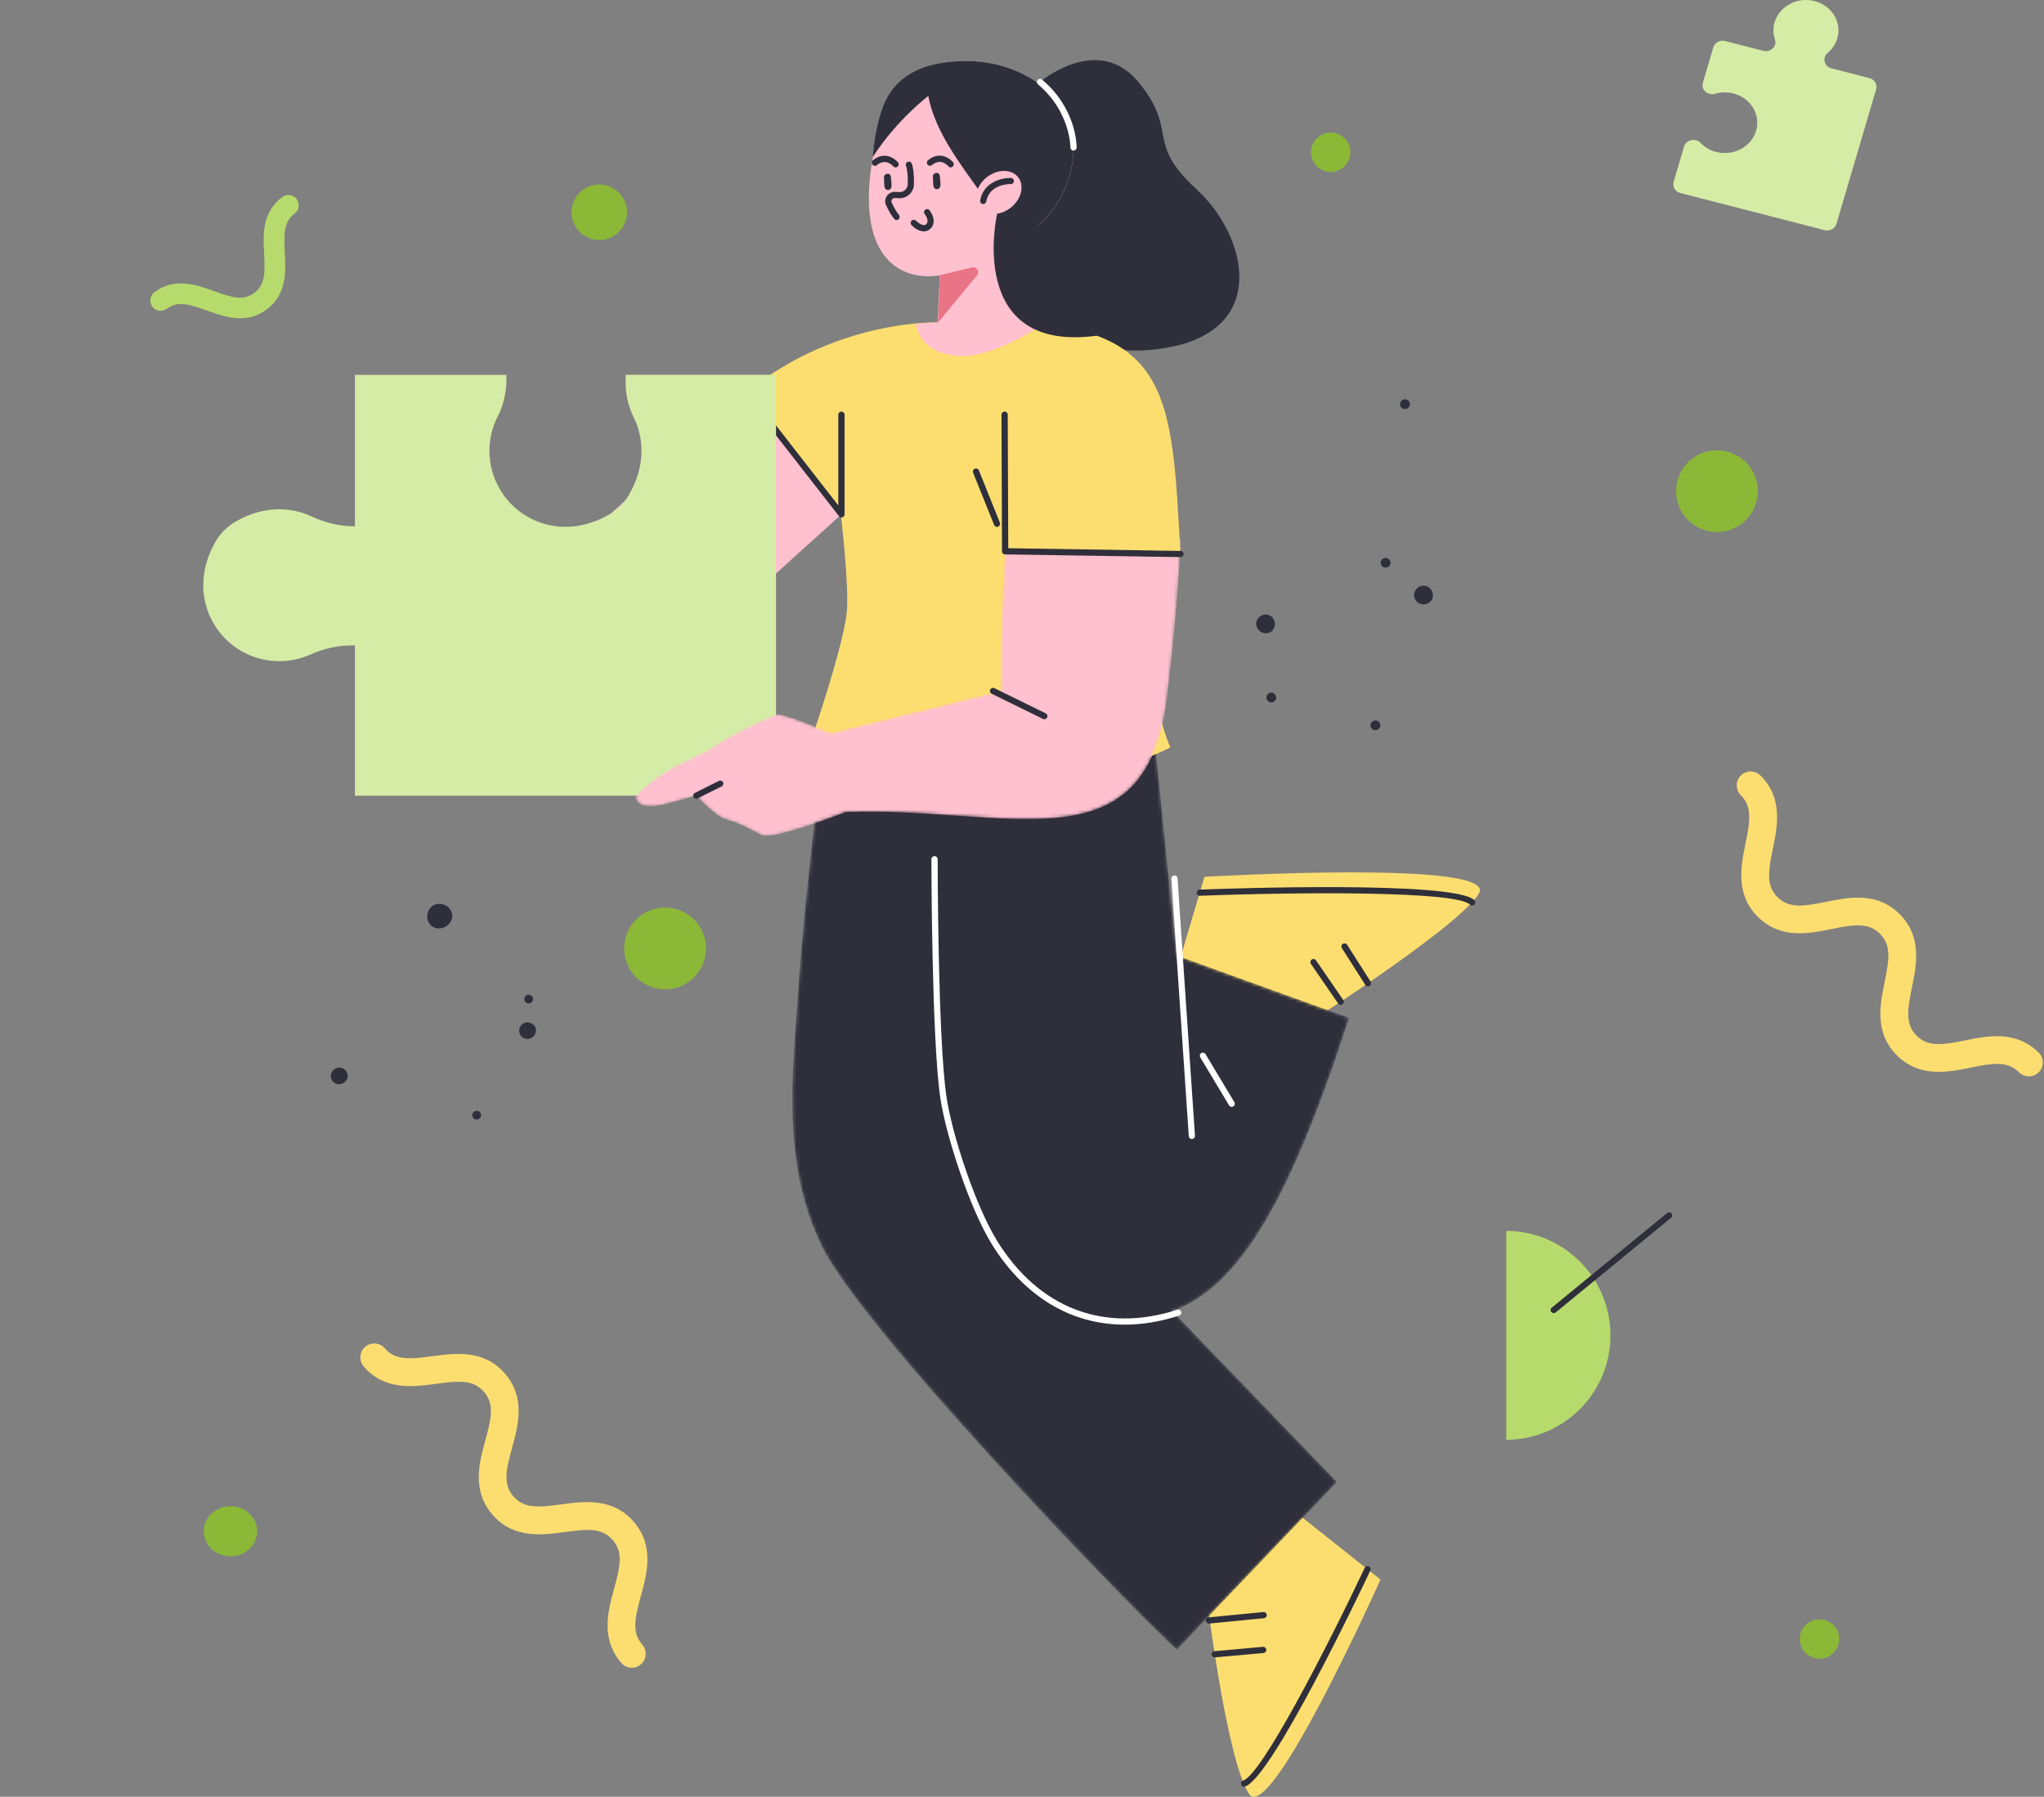 <svg width="612" height="538" viewBox="0 0 612 538" fill="none" xmlns="http://www.w3.org/2000/svg">
<rect x="0" y="0" width="612" height="538" fill="#808080" stroke="none"/>
<path d="M361.944 483.07C361.944 483.07 367.595 527.276 373.93 537.105C380.265 546.909 413.336 472.962 413.336 472.962L389.718 454.216L361.944 483.07Z" fill="#FCDE70"/>
<path d="M372.486 534.977C372.587 534.977 372.663 534.952 372.764 534.927C380.671 532.545 407.305 476.61 410.295 470.251C410.523 469.795 410.32 469.238 409.864 469.01C409.408 468.782 408.85 468.985 408.622 469.441C396.94 494.141 377.63 531.507 372.232 533.128C371.751 533.28 371.472 533.787 371.624 534.293C371.726 534.699 372.08 534.977 372.486 534.977Z" fill="#2F2F3B"/>
<path d="M361.944 486.135C361.969 486.135 361.995 486.135 362.045 486.135L378.441 484.539C378.948 484.488 379.328 484.032 379.277 483.526C379.227 483.019 378.77 482.639 378.264 482.69L361.868 484.286C361.361 484.336 360.981 484.792 361.032 485.299C361.082 485.78 361.488 486.135 361.944 486.135Z" fill="#2F2F3B"/>
<path d="M363.718 496.268C363.743 496.268 363.768 496.268 363.794 496.268L378.314 494.951C378.821 494.9 379.201 494.444 379.15 493.938C379.1 493.431 378.644 493.051 378.137 493.102L363.616 494.419C363.11 494.47 362.729 494.926 362.78 495.432C362.856 495.888 363.262 496.268 363.718 496.268Z" fill="#2F2F3B"/>
<mask id="mask0_196_8594" style="mask-type:luminance" maskUnits="userSpaceOnUse" x="237" y="219" width="164" height="276">
<path d="M238.81 299C241.243 262.698 246.869 222.494 246.869 222.494L277.101 219.378L313.491 316.328L307.485 331.781C305.737 339.761 308.093 348.045 313.795 353.973L400.31 443.728L352.314 494.014C335.36 478.333 257.892 397.571 245.982 372.998C234.072 348.425 237.265 321.901 238.81 299Z" fill="white"/>
</mask>
<g mask="url(#mask0_196_8594)">
<path d="M238.81 299C241.243 262.698 246.869 222.494 246.869 222.494L277.101 219.378L313.491 316.328L307.485 331.781C305.737 339.761 308.093 348.045 313.795 353.973L400.31 443.728L352.314 494.014C335.36 478.333 257.892 397.571 245.982 372.998C234.072 348.425 237.265 321.901 238.81 299Z" fill="#2F2F3B"/>
</g>
<path d="M387.133 309.286C387.133 309.286 437.004 277.62 442.833 267.486C448.661 257.353 360.626 262.546 360.626 262.546L352.289 290.641L387.133 309.286Z" fill="#FCDE70"/>
<path d="M440.806 271.134C441.034 271.134 441.262 271.058 441.439 270.881C441.819 270.526 441.819 269.944 441.465 269.564C435.712 263.636 367.012 266.068 359.182 266.372C358.675 266.397 358.269 266.828 358.295 267.334C358.32 267.841 358.751 268.246 359.258 268.221C389.616 267.056 436.219 266.802 440.121 270.856C440.324 271.033 440.552 271.134 440.806 271.134Z" fill="#2F2F3B"/>
<path d="M401.426 300.875C401.603 300.875 401.78 300.824 401.958 300.723C402.389 300.444 402.49 299.862 402.186 299.431L394.026 287.55C393.747 287.119 393.164 287.018 392.734 287.322C392.303 287.6 392.201 288.183 392.505 288.614L400.665 300.495C400.843 300.748 401.121 300.875 401.426 300.875Z" fill="#2F2F3B"/>
<path d="M409.585 295.352C409.763 295.352 409.94 295.301 410.092 295.2C410.523 294.921 410.65 294.364 410.371 293.908L403.351 282.888C403.073 282.458 402.515 282.331 402.059 282.61C401.628 282.888 401.502 283.446 401.78 283.901L408.8 294.921C408.977 295.2 409.281 295.352 409.585 295.352Z" fill="#2F2F3B"/>
<mask id="mask1_196_8594" style="mask-type:luminance" maskUnits="userSpaceOnUse" x="278" y="213" width="126" height="183">
<path d="M344.94 213.906L352.289 286.105L403.959 304.776C387.108 356.785 371.751 385.867 350.033 392.935C327.454 400.281 310.324 392.403 297.729 372.035C291.343 361.699 285.54 340.191 282.474 328.741L278.217 215.097L344.94 213.906Z" fill="white"/>
</mask>
<g mask="url(#mask1_196_8594)">
<path d="M344.94 213.906L352.289 286.105L403.959 304.776C387.108 356.785 371.751 385.867 350.033 392.935C327.454 400.281 310.324 392.403 297.729 372.035C291.343 361.699 285.54 340.191 282.474 328.741L278.217 215.097L344.94 213.906Z" fill="#2F2F3B"/>
</g>
<path d="M311.388 24.542C311.388 24.542 328.67 9.823 340.834 24.542C352.998 39.26 342.76 42.477 358.117 56.537C373.474 70.597 379.885 98.134 350.439 103.91C320.992 109.661 308.372 91.421 308.448 69.178C308.499 54.46 311.388 24.542 311.388 24.542Z" fill="#2F2F3B"/>
<path d="M143.983 333.529C143.78 332.845 143.045 332.465 142.361 332.667C141.677 332.895 141.271 333.554 141.449 334.263C141.626 334.947 142.361 335.378 143.07 335.175C143.805 334.947 144.185 334.213 143.983 333.529Z" fill="#2F2F3B"/>
<path d="M159.34 298.367C158.884 297.809 158.073 297.683 157.515 298.113C156.958 298.544 156.831 299.355 157.262 299.937C157.692 300.52 158.503 300.621 159.086 300.191C159.644 299.735 159.77 298.924 159.34 298.367Z" fill="#2F2F3B"/>
<path d="M104.045 321.546C103.868 320.887 103.437 320.355 102.905 320.026C102.626 319.849 102.347 319.747 102.018 319.697C101.866 319.671 101.714 319.671 101.537 319.671C101.461 319.671 101.384 319.671 101.283 319.697C101.207 319.697 101.131 319.722 101.03 319.722C100.371 319.849 99.839 320.254 99.484 320.786C99.129 321.318 98.977 321.977 99.078 322.661C99.205 323.345 99.585 323.902 100.117 324.231C100.65 324.586 101.359 324.738 102.069 324.586C102.17 324.561 102.246 324.535 102.322 324.51C102.398 324.485 102.5 324.459 102.576 324.409C102.728 324.333 102.88 324.257 103.006 324.155C103.285 323.953 103.513 323.725 103.691 323.446C104.096 322.889 104.223 322.23 104.045 321.546Z" fill="#2F2F3B"/>
<path d="M159.948 307.081C159.719 306.803 159.466 306.6 159.187 306.448C158.909 306.296 158.579 306.195 158.275 306.144C157.641 306.068 156.983 306.195 156.45 306.6C156.324 306.701 156.197 306.803 156.096 306.929C155.994 307.056 155.893 307.183 155.817 307.309C155.64 307.563 155.538 307.867 155.487 308.171C155.386 308.779 155.487 309.463 155.868 310.02C156.248 310.577 156.831 310.932 157.489 311.059C157.819 311.109 158.148 311.109 158.478 311.033C158.655 311.008 158.807 310.932 158.959 310.856C159.111 310.78 159.263 310.679 159.415 310.577C159.998 310.147 160.353 309.513 160.454 308.88C160.505 308.551 160.48 308.247 160.404 307.917C160.328 307.639 160.176 307.335 159.948 307.081Z" fill="#2F2F3B"/>
<path d="M134.86 272.4C134.303 271.539 133.466 270.982 132.554 270.754C132.098 270.627 131.642 270.602 131.186 270.652C130.729 270.703 130.273 270.804 129.868 271.032C129.665 271.134 129.462 271.286 129.285 271.438C129.108 271.59 128.93 271.742 128.804 271.919C128.499 272.274 128.297 272.679 128.145 273.11C127.993 273.54 127.917 274.022 127.917 274.503C127.917 274.984 128.018 275.466 128.221 275.922C128.423 276.378 128.702 276.783 129.057 277.112C129.412 277.442 129.843 277.67 130.299 277.822C130.755 277.974 131.262 278.024 131.794 277.974C132.047 277.948 132.326 277.923 132.579 277.822C132.833 277.746 133.086 277.619 133.34 277.492C133.821 277.214 134.252 276.884 134.581 276.479C134.911 276.074 135.139 275.618 135.266 275.136C135.544 274.224 135.392 273.236 134.86 272.4Z" fill="#2F2F3B"/>
<path d="M71.913 95.297C74.549 95.297 77.235 94.613 79.845 92.662C85.952 88.102 85.572 81.212 85.268 75.663C84.964 70.014 84.939 66.417 88.208 63.96C89.576 62.946 89.855 60.996 88.841 59.628C87.828 58.26 85.876 57.981 84.508 58.994C78.401 63.554 78.781 70.445 79.085 75.993C79.389 81.642 79.414 85.239 76.145 87.697C72.851 90.154 69.43 89.09 64.083 87.165C58.862 85.29 52.35 82.934 46.243 87.494C44.874 88.507 44.596 90.458 45.609 91.826C46.623 93.194 48.574 93.473 49.942 92.459C53.237 90.002 56.658 91.066 61.98 92.991C64.995 94.055 68.391 95.297 71.913 95.297Z" fill="#B6DB6C"/>
<path d="M356.85 341.053C356.875 341.053 356.901 341.053 356.926 341.053C357.433 341.028 357.813 340.572 357.788 340.065L352.567 263.002C352.542 262.495 352.111 262.09 351.579 262.141C351.072 262.166 350.692 262.622 350.717 263.129L355.938 340.192C355.963 340.673 356.369 341.053 356.85 341.053Z" fill="white"/>
<path d="M336.729 396.634C341.975 396.634 347.448 395.747 353.049 393.923C353.53 393.771 353.809 393.239 353.632 392.758C353.479 392.276 352.947 391.998 352.466 392.175C330.672 399.268 311.008 391.744 298.54 371.529C292.078 361.091 285.109 339.862 283.411 328.589C280.776 311.185 280.75 257.809 280.75 257.277C280.75 256.77 280.345 256.339 279.813 256.339C279.306 256.339 278.875 256.745 278.875 257.277C278.875 257.809 278.926 311.337 281.561 328.868C283.284 340.318 290.38 361.877 296.943 372.517C306.725 388.299 320.739 396.634 336.729 396.634Z" fill="white"/>
<path d="M224.289 116.754L183.161 153.537L215.015 187.408L260.096 146.622L224.289 116.754Z" fill="#FFC0CF"/>
<path d="M344.002 152.701C344.99 137.4 338.072 106.19 319.776 100.085C303.684 94.714 283.158 96.563 283.158 96.563C283.158 96.563 251.937 94.461 223.454 117.489C222.998 117.843 251.633 152.929 251.633 152.929C251.633 152.929 254.395 175.982 253.508 183.608C252.039 196.604 238.709 233.742 238.709 233.742C241.142 233.615 315.746 241.544 350.438 223.786C350.464 223.761 340.631 204.837 344.002 152.701Z" fill="#FCDE70"/>
<path d="M251.936 154.931C252.038 154.931 252.139 154.906 252.24 154.881C252.62 154.754 252.874 154.399 252.874 153.994L252.874 124.177C252.874 123.67 252.468 123.24 251.936 123.24C251.429 123.24 250.999 123.645 250.999 124.177L250.999 151.334L224.188 116.906C223.883 116.501 223.301 116.425 222.895 116.754C222.49 117.058 222.414 117.641 222.743 118.046L251.227 154.577C251.379 154.805 251.657 154.931 251.936 154.931Z" fill="#2F2F3B"/>
<path d="M64.437 162.354C65.907 159.77 68.035 157.617 70.595 156.147C78.628 151.537 86.737 151.587 93.199 154.602C97.254 156.477 101.613 157.591 106.073 157.591L106.275 157.591L106.275 112.245L151.636 112.245L151.636 113.41C151.636 117.312 150.825 121.188 149.051 124.633C147.455 127.749 146.542 131.27 146.542 134.994C146.542 151.689 164.535 164.178 182.197 154.171C184.757 152.727 186.911 150.599 188.381 148.041C193.12 139.833 192.967 131.549 189.774 125.013C188.229 121.872 187.342 118.477 187.342 114.981L187.342 112.22L232.348 112.22L232.348 238.252L106.275 238.252L106.275 193.26L105.287 193.26C101.004 193.26 96.823 194.248 92.921 195.996C90.082 197.263 86.94 197.972 83.62 197.972C66.921 197.972 54.427 180.011 64.437 162.354Z" fill="#D5ECA6"/>
<path d="M265.748 28.975C270.512 20.767 279.381 18.31 289.568 18.31C305.28 18.31 321.448 28.469 321.448 44.175C321.448 52.104 318.128 60.109 312.654 65.809C310.855 67.684 307.535 69.964 305.356 71.129C304.418 71.636 299.654 76.956 296.816 78.197C295.27 78.983 285.792 81.82 281.459 82.453C268.256 84.455 256.245 75.512 261.338 47.088C261.288 47.088 262.428 34.65 265.748 28.975Z" fill="#FFC0CF"/>
<path d="M279.406 54.764C279.381 54.131 279.305 53.498 279.33 52.864C279.254 52.332 279.761 51.826 280.293 51.775C280.395 51.775 280.445 51.8 280.547 51.8C280.876 51.8 281.205 51.952 281.281 52.307C281.281 52.332 281.281 52.358 281.281 52.383C281.332 52.484 281.357 52.56 281.383 52.687C281.484 53.295 281.51 53.953 281.56 54.562C281.611 55.245 281.712 55.778 281.231 56.335C280.927 56.69 280.293 56.766 279.938 56.462C279.406 55.98 279.432 55.448 279.406 54.764Z" fill="#2F2F3B"/>
<path d="M284.651 50.128C284.854 50.128 285.082 50.052 285.234 49.9C285.614 49.57 285.69 48.988 285.361 48.582C284.195 47.189 281.129 45.264 277.86 47.974C277.455 48.304 277.404 48.886 277.733 49.292C278.063 49.697 278.646 49.748 279.051 49.418C281.686 47.24 283.739 49.52 283.967 49.798C284.119 50.026 284.373 50.128 284.651 50.128Z" fill="#2F2F3B"/>
<path d="M268.155 50.128C268.357 50.128 268.585 50.052 268.763 49.9C269.143 49.57 269.194 48.988 268.864 48.608C267.698 47.214 264.632 45.289 261.363 48C260.958 48.329 260.907 48.912 261.236 49.317C261.566 49.722 262.149 49.773 262.554 49.444C265.164 47.29 267.242 49.545 267.47 49.824C267.622 50.001 267.876 50.128 268.155 50.128Z" fill="#2F2F3B"/>
<path d="M264.759 55.018C264.734 54.384 264.658 53.751 264.683 53.118C264.607 52.586 265.114 52.079 265.646 52.028C265.747 52.028 265.798 52.054 265.899 52.054C266.229 52.054 266.558 52.206 266.634 52.56C266.634 52.586 266.634 52.611 266.634 52.636C266.685 52.738 266.71 52.814 266.736 52.94C266.837 53.548 266.862 54.207 266.913 54.815C266.964 55.499 267.065 56.031 266.584 56.588C266.28 56.943 265.646 57.019 265.291 56.715C264.759 56.259 264.784 55.702 264.759 55.018Z" fill="#2F2F3B"/>
<path d="M268.458 65.885C268.661 65.885 268.889 65.809 269.041 65.657C269.447 65.328 269.497 64.745 269.168 64.34C268.458 63.504 267.723 62.237 266.988 60.692C266.786 60.236 266.963 59.881 267.064 59.729C267.166 59.577 267.419 59.273 267.926 59.299L269.142 59.349C270.308 59.4 271.449 58.995 272.31 58.184C273.172 57.373 273.653 56.284 273.653 55.119C273.679 52.281 273.476 50.229 272.994 48.988C272.817 48.507 272.259 48.279 271.803 48.456C271.322 48.633 271.094 49.166 271.271 49.647C271.525 50.331 271.854 51.851 271.803 55.093C271.803 55.752 271.525 56.385 271.043 56.841C270.562 57.297 269.903 57.551 269.244 57.5L268.027 57.449C267.014 57.399 266.076 57.88 265.519 58.716C264.961 59.552 264.885 60.591 265.316 61.503C266.127 63.225 266.938 64.568 267.749 65.556C267.926 65.784 268.179 65.885 268.458 65.885Z" fill="#2F2F3B"/>
<path d="M276.619 69.28C277.303 69.28 277.987 69.052 278.596 68.469C280.446 66.67 279.204 64.086 278.292 62.946C277.962 62.541 277.379 62.49 276.999 62.82C276.594 63.149 276.543 63.732 276.872 64.112C276.898 64.137 278.418 66.062 277.329 67.126C276.315 68.114 274.262 66.113 274.262 66.088C273.908 65.733 273.325 65.708 272.945 66.062C272.59 66.417 272.564 67 272.919 67.38C273.705 68.266 275.175 69.28 276.619 69.28Z" fill="#2F2F3B"/>
<path d="M277.962 28.721C277.962 28.721 268.535 35.815 261.288 47.062C261.972 38.677 263.898 32.091 265.748 28.949C270.512 20.741 279.381 18.284 289.568 18.284C305.28 18.284 321.448 28.443 321.448 44.149C321.448 52.078 318.128 60.084 312.654 65.784C310.855 67.658 307.535 69.938 305.356 71.103C305.356 71.103 299.755 66.797 292.812 56.588C288.377 50.153 279.787 39.437 277.962 28.721Z" fill="#2F2F3B"/>
<path d="M293.826 62.794C296.258 64.922 300.541 64.34 303.43 61.477C306.319 58.614 306.673 54.587 304.266 52.459C301.833 50.331 297.551 50.913 294.662 53.776C291.798 56.638 291.418 60.666 293.826 62.794Z" fill="#FFC0CF"/>
<path d="M294.382 61.097C294.813 61.097 295.219 60.767 295.295 60.337C296.232 55.042 302.365 55.093 302.644 55.118C303.176 55.118 303.581 54.713 303.581 54.206C303.581 53.7 303.201 53.269 302.669 53.269C299.907 53.218 294.433 54.536 293.47 60.033C293.394 60.54 293.724 61.021 294.23 61.097C294.281 61.072 294.332 61.097 294.382 61.097Z" fill="#2F2F3B"/>
<path d="M321.421 45.087C321.928 45.087 322.334 44.681 322.359 44.175C322.359 43.694 322.384 32.547 311.995 23.832C311.614 23.503 311.006 23.554 310.677 23.959C310.347 24.364 310.398 24.947 310.804 25.276C320.509 33.408 320.509 44.074 320.509 44.175C320.484 44.656 320.889 45.087 321.421 45.087Z" fill="white"/>
<path d="M298.514 157.768C298.641 157.768 298.742 157.743 298.869 157.692C299.35 157.49 299.578 156.958 299.375 156.476L293.091 140.846C292.888 140.364 292.356 140.136 291.874 140.339C291.393 140.542 291.165 141.074 291.368 141.555L297.652 157.186C297.804 157.54 298.159 157.768 298.514 157.768Z" fill="#2F2F3B"/>
<path d="M368.785 331.427C368.937 331.427 369.115 331.376 369.267 331.3C369.698 331.047 369.85 330.464 369.596 330.033L360.955 315.644C360.701 315.213 360.119 315.061 359.688 315.315C359.257 315.568 359.105 316.151 359.358 316.581L368 330.971C368.152 331.275 368.456 331.427 368.785 331.427Z" fill="white"/>
<path d="M173.554 69.426C170.308 66.181 170.308 60.92 173.554 57.675C176.8 54.43 182.062 54.43 185.308 57.675C188.554 60.92 188.554 66.181 185.308 69.426C182.062 72.671 176.8 72.671 173.554 69.426Z" fill="#8CB837"/>
<path d="M198.274 296.188C191.531 295.709 186.453 289.856 186.932 283.115C187.412 276.374 193.266 271.298 200.009 271.777C206.752 272.256 211.83 278.109 211.351 284.85C210.872 291.591 205.017 296.667 198.274 296.188Z" fill="#8CB837"/>
<path d="M513.209 159.278C506.466 158.799 501.389 152.947 501.868 146.206C502.347 139.465 508.202 134.389 514.945 134.868C521.688 135.347 526.765 141.2 526.286 147.941C525.807 154.681 519.952 159.758 513.209 159.278Z" fill="#8CB837"/>
<path d="M397.485 51.414C394.266 50.892 392.08 47.86 392.603 44.642C393.125 41.424 396.158 39.239 399.377 39.761C402.596 40.283 404.782 43.315 404.259 46.533C403.737 49.751 400.704 51.936 397.485 51.414Z" fill="#8CB837"/>
<path d="M543.828 496.599C540.609 496.077 538.423 493.045 538.946 489.827C539.468 486.609 542.501 484.424 545.72 484.946C548.939 485.468 551.125 488.5 550.602 491.718C550.08 494.936 547.047 497.121 543.828 496.599Z" fill="#8CB837"/>
<path d="M451 368.562C451.912 368.562 452.825 368.612 453.737 368.688C470.944 370.259 483.614 385.459 482.068 402.66C480.599 418.873 466.99 431.083 451 431.109L451 368.562Z" fill="#B6DB6C"/>
<path d="M465.216 393.185C465.419 393.185 465.622 393.109 465.799 392.982L500.339 364.635C500.744 364.306 500.795 363.723 500.466 363.343C500.136 362.938 499.553 362.887 499.148 363.216L464.608 391.564C464.202 391.893 464.152 392.476 464.481 392.856C464.684 393.058 464.937 393.185 465.216 393.185Z" fill="#2F2F3B"/>
<path d="M381.962 209.498C382.14 209.144 382.14 208.738 382.013 208.384C381.937 208.206 381.861 208.054 381.734 207.902C381.607 207.75 381.455 207.624 381.278 207.548C380.568 207.193 379.681 207.497 379.327 208.206C378.972 208.941 379.276 209.828 380.011 210.182C380.188 210.284 380.391 210.334 380.594 210.334C380.796 210.359 380.974 210.309 381.151 210.258C381.481 210.132 381.785 209.853 381.962 209.498Z" fill="#2F2F3B"/>
<path d="M416.3 168.889C416.503 168.129 416.021 167.293 415.261 167.091C414.501 166.888 413.69 167.344 413.462 168.104C413.234 168.889 413.715 169.7 414.501 169.903C415.286 170.131 416.097 169.675 416.3 168.889Z" fill="#2F2F3B"/>
<path d="M413.284 217.301C413.335 216.49 412.727 215.781 411.916 215.73C411.13 215.654 410.421 216.262 410.345 217.073C410.269 217.883 410.877 218.593 411.713 218.643C412.524 218.694 413.233 218.086 413.284 217.301Z" fill="#2F2F3B"/>
<path d="M422.128 120.858C422.027 120.047 421.292 119.49 420.506 119.566C419.721 119.667 419.113 120.377 419.189 121.187C419.265 121.998 419.974 122.555 420.81 122.479C421.647 122.378 422.23 121.643 422.128 120.858Z" fill="#2F2F3B"/>
<path d="M381.304 188.37C381.709 187.712 381.836 186.952 381.684 186.268C381.532 185.584 381.152 184.925 380.544 184.494C379.935 184.064 379.175 183.937 378.491 184.064C377.781 184.165 377.122 184.545 376.666 185.153C376.21 185.761 376.033 186.521 376.16 187.256C376.286 187.965 376.717 188.649 377.376 189.105C378.06 189.561 378.82 189.738 379.555 189.586C380.239 189.46 380.873 189.029 381.304 188.37Z" fill="#2F2F3B"/>
<path d="M429.021 178.642C429.123 177.882 428.92 177.148 428.514 176.565C428.109 175.982 427.475 175.552 426.741 175.425C426.006 175.298 425.271 175.45 424.688 175.83C424.105 176.21 423.624 176.844 423.446 177.578C423.269 178.338 423.421 179.098 423.826 179.706C424.232 180.314 424.891 180.796 425.702 180.922C426.512 181.074 427.298 180.872 427.881 180.466C428.489 180.061 428.92 179.402 429.021 178.642Z" fill="#2F2F3B"/>
<mask id="mask2_196_8594" style="mask-type:luminance" maskUnits="userSpaceOnUse" x="190" y="157" width="164" height="94">
<path d="M301.505 157.996C301.505 157.996 299.68 175.679 299.553 206.864L248.795 219.479C246.286 218.643 235.44 213.754 232.45 213.881C231.563 213.931 217.27 220.721 214.508 222.899C211.746 225.053 204.625 227.966 201.382 229.739C198.189 231.487 189.598 237.415 190.358 239.214C191.27 241.392 194.261 242.203 200.647 240.404C203.307 239.67 208.502 238.226 208.502 238.226C208.502 238.226 214.128 244.559 217.575 245.42C221.021 246.282 224.898 248.41 228.04 250.056C230.828 251.5 247.046 245.547 253.204 243.166C300.922 241.266 343.039 260.772 349.349 209.295C352.972 179.707 353.505 161.289 353.505 161.289L301.505 157.996Z" fill="white"/>
</mask>
<g mask="url(#mask2_196_8594)">
<path d="M301.505 157.996C301.505 157.996 299.68 175.679 299.553 206.864L248.795 219.479C246.286 218.643 235.44 213.754 232.45 213.881C231.563 213.931 217.27 220.721 214.508 222.899C211.746 225.053 204.625 227.966 201.382 229.739C198.189 231.487 189.598 237.415 190.358 239.214C191.27 241.392 194.261 242.203 200.647 240.404C203.307 239.67 208.502 238.226 208.502 238.226C208.502 238.226 214.128 244.559 217.575 245.42C221.021 246.282 224.898 248.41 228.04 250.056C230.828 251.5 247.046 245.547 253.204 243.166C300.922 241.266 343.039 260.772 349.349 209.295C352.972 179.707 353.505 161.289 353.505 161.289L301.505 157.996Z" fill="#FFC0CF"/>
</g>
<path d="M300.948 165.089L353.455 165.9C350.768 117.716 350.946 96.259 296.741 96.361L300.948 165.089Z" fill="#FCDE70"/>
<path d="M353.454 166.812C353.961 166.812 354.367 166.407 354.392 165.9C354.392 165.393 353.986 164.963 353.48 164.963L301.885 164.152L301.733 124.151C301.733 123.645 301.327 123.239 300.795 123.239C300.288 123.239 299.858 123.67 299.858 124.177L300.01 165.089C300.01 165.596 300.415 166.001 300.922 166.001L353.454 166.812C353.429 166.812 353.429 166.812 353.454 166.812Z" fill="#2F2F3B"/>
<path d="M280.724 96.563L281.611 77.589L305.28 69.204L308.397 97.45C309.258 97.577 310.12 97.729 311.007 97.881C306.496 100.794 295.118 107.431 286.223 106.545C274.87 105.43 274.287 96.918 274.287 96.918C276.999 96.665 279.204 96.589 280.724 96.563Z" fill="#FFC0CF"/>
<path d="M298.514 64.188C298.514 64.188 289.061 105.835 328.416 100.516L325.274 71.104L298.514 64.188Z" fill="#2F2F3B"/>
<path d="M281.409 82.427L291.038 80.072C292.407 79.742 293.446 81.338 292.533 82.453L280.851 96.563L281.409 82.427Z" fill="#E87485"/>
<path d="M312.705 215.35C313.059 215.35 313.389 215.148 313.541 214.844C313.769 214.388 313.566 213.83 313.11 213.602L297.728 206.053C297.272 205.825 296.714 206.028 296.486 206.484C296.258 206.94 296.461 207.497 296.917 207.725L312.299 215.274C312.426 215.325 312.553 215.35 312.705 215.35Z" fill="#2F2F3B"/>
<path d="M208.477 239.164C208.629 239.164 208.755 239.138 208.882 239.062L216.079 235.465C216.535 235.237 216.713 234.68 216.485 234.224C216.256 233.768 215.699 233.59 215.243 233.818L208.046 237.416C207.59 237.644 207.412 238.201 207.64 238.657C207.818 238.986 208.147 239.164 208.477 239.164Z" fill="#2F2F3B"/>
<path d="M524.169 231C525.239 231 526.305 231.406 527.12 232.216C533.909 238.984 532.189 247.418 530.806 254.191C529.435 260.91 528.768 265.201 532.216 268.635C535.665 272.067 539.968 271.408 546.717 270.04C553.519 268.661 561.983 266.945 568.772 273.71C575.561 280.475 573.841 288.909 572.457 295.685C571.087 302.4 570.42 306.692 573.868 310.126C577.312 313.557 581.62 312.896 588.364 311.528C595.166 310.146 603.63 308.436 610.423 315.198C612.053 316.821 612.053 319.451 610.423 321.074C608.793 322.697 606.151 322.697 604.521 321.074C601.077 317.643 596.769 318.304 590.025 319.672C583.223 321.051 574.759 322.77 567.966 316.002C561.177 309.235 562.901 300.804 564.285 294.027C565.655 287.312 566.322 283.021 562.874 279.589C559.426 276.158 555.118 276.817 548.374 278.181C541.571 279.56 533.107 281.276 526.314 274.511C519.525 267.747 521.249 259.313 522.633 252.537C524.003 245.821 524.666 241.527 521.222 238.096C519.592 236.473 519.592 233.839 521.222 232.216C522.033 231.406 523.103 231 524.169 231Z" fill="#FCDE70"/>
<path d="M509.218 42.848C510.415 44.081 511.99 45.023 513.838 45.496C519.042 46.834 524.422 43.962 525.819 39.089C527.196 34.288 524.136 29.303 519.004 27.982C517.13 27.502 515.23 27.566 513.506 28.075C511.298 28.716 509.251 26.844 509.852 24.806L512.986 14.182C513.412 12.738 515.01 11.891 516.557 12.289L527.937 15.214C530.12 15.775 532.126 13.867 531.454 11.848C530.896 10.194 530.825 8.423 531.342 6.672C532.754 1.878 538.095 -0.979 543.239 0.309C548.46 1.616 551.536 6.638 550.104 11.493C549.594 13.216 548.587 14.687 547.266 15.806C547.241 15.827 547.215 15.851 547.19 15.872C545.516 17.312 546.199 19.911 548.392 20.474L559.724 23.388C561.271 23.785 562.178 25.277 561.752 26.721L549.863 67.011C549.437 68.455 547.839 69.302 546.292 68.904L503.133 57.805C501.589 57.407 500.681 55.916 501.104 54.472L504.226 43.894C504.829 41.846 507.613 41.21 509.155 42.772C509.178 42.795 509.203 42.819 509.226 42.843L509.218 42.848Z" fill="#D5ECA6"/>
<path d="M107.909 406.166C107.981 405.098 108.457 404.062 109.321 403.301C111.048 401.785 113.673 401.963 115.18 403.698C118.371 407.373 122.694 406.995 129.486 406.082C136.338 405.157 144.861 404.008 151.151 411.242C157.437 418.479 155.155 426.814 153.322 433.511C151.503 440.151 150.551 444.401 153.742 448.073C156.933 451.745 161.255 451.374 168.048 450.457C174.9 449.532 183.426 448.386 189.713 455.617C196.002 462.854 193.72 471.189 191.884 477.886C190.068 484.526 189.116 488.782 192.307 492.451C193.814 494.189 193.636 496.823 191.909 498.342C190.181 499.857 187.556 499.679 186.049 497.945C179.76 490.707 182.042 482.376 183.875 475.675C185.694 469.036 186.646 464.783 183.455 461.111C180.264 457.438 175.938 457.813 169.149 458.729C162.297 459.652 153.771 460.797 147.481 453.563C141.195 446.329 143.477 437.994 145.313 431.301C147.129 424.661 148.081 420.411 144.893 416.736C141.702 413.064 137.376 413.438 130.587 414.354C123.735 415.277 115.208 416.429 108.922 409.191C108.169 408.324 107.837 407.23 107.909 406.166Z" fill="#FCDE70"/>
<path d="M77 458.5C77 462.642 73.417 466 69 466C64.581 466 61 462.642 61 458.5C61 454.358 64.581 451 69 451C73.417 451 77 454.358 77 458.5Z" fill="#8CB837"/>
</svg>
